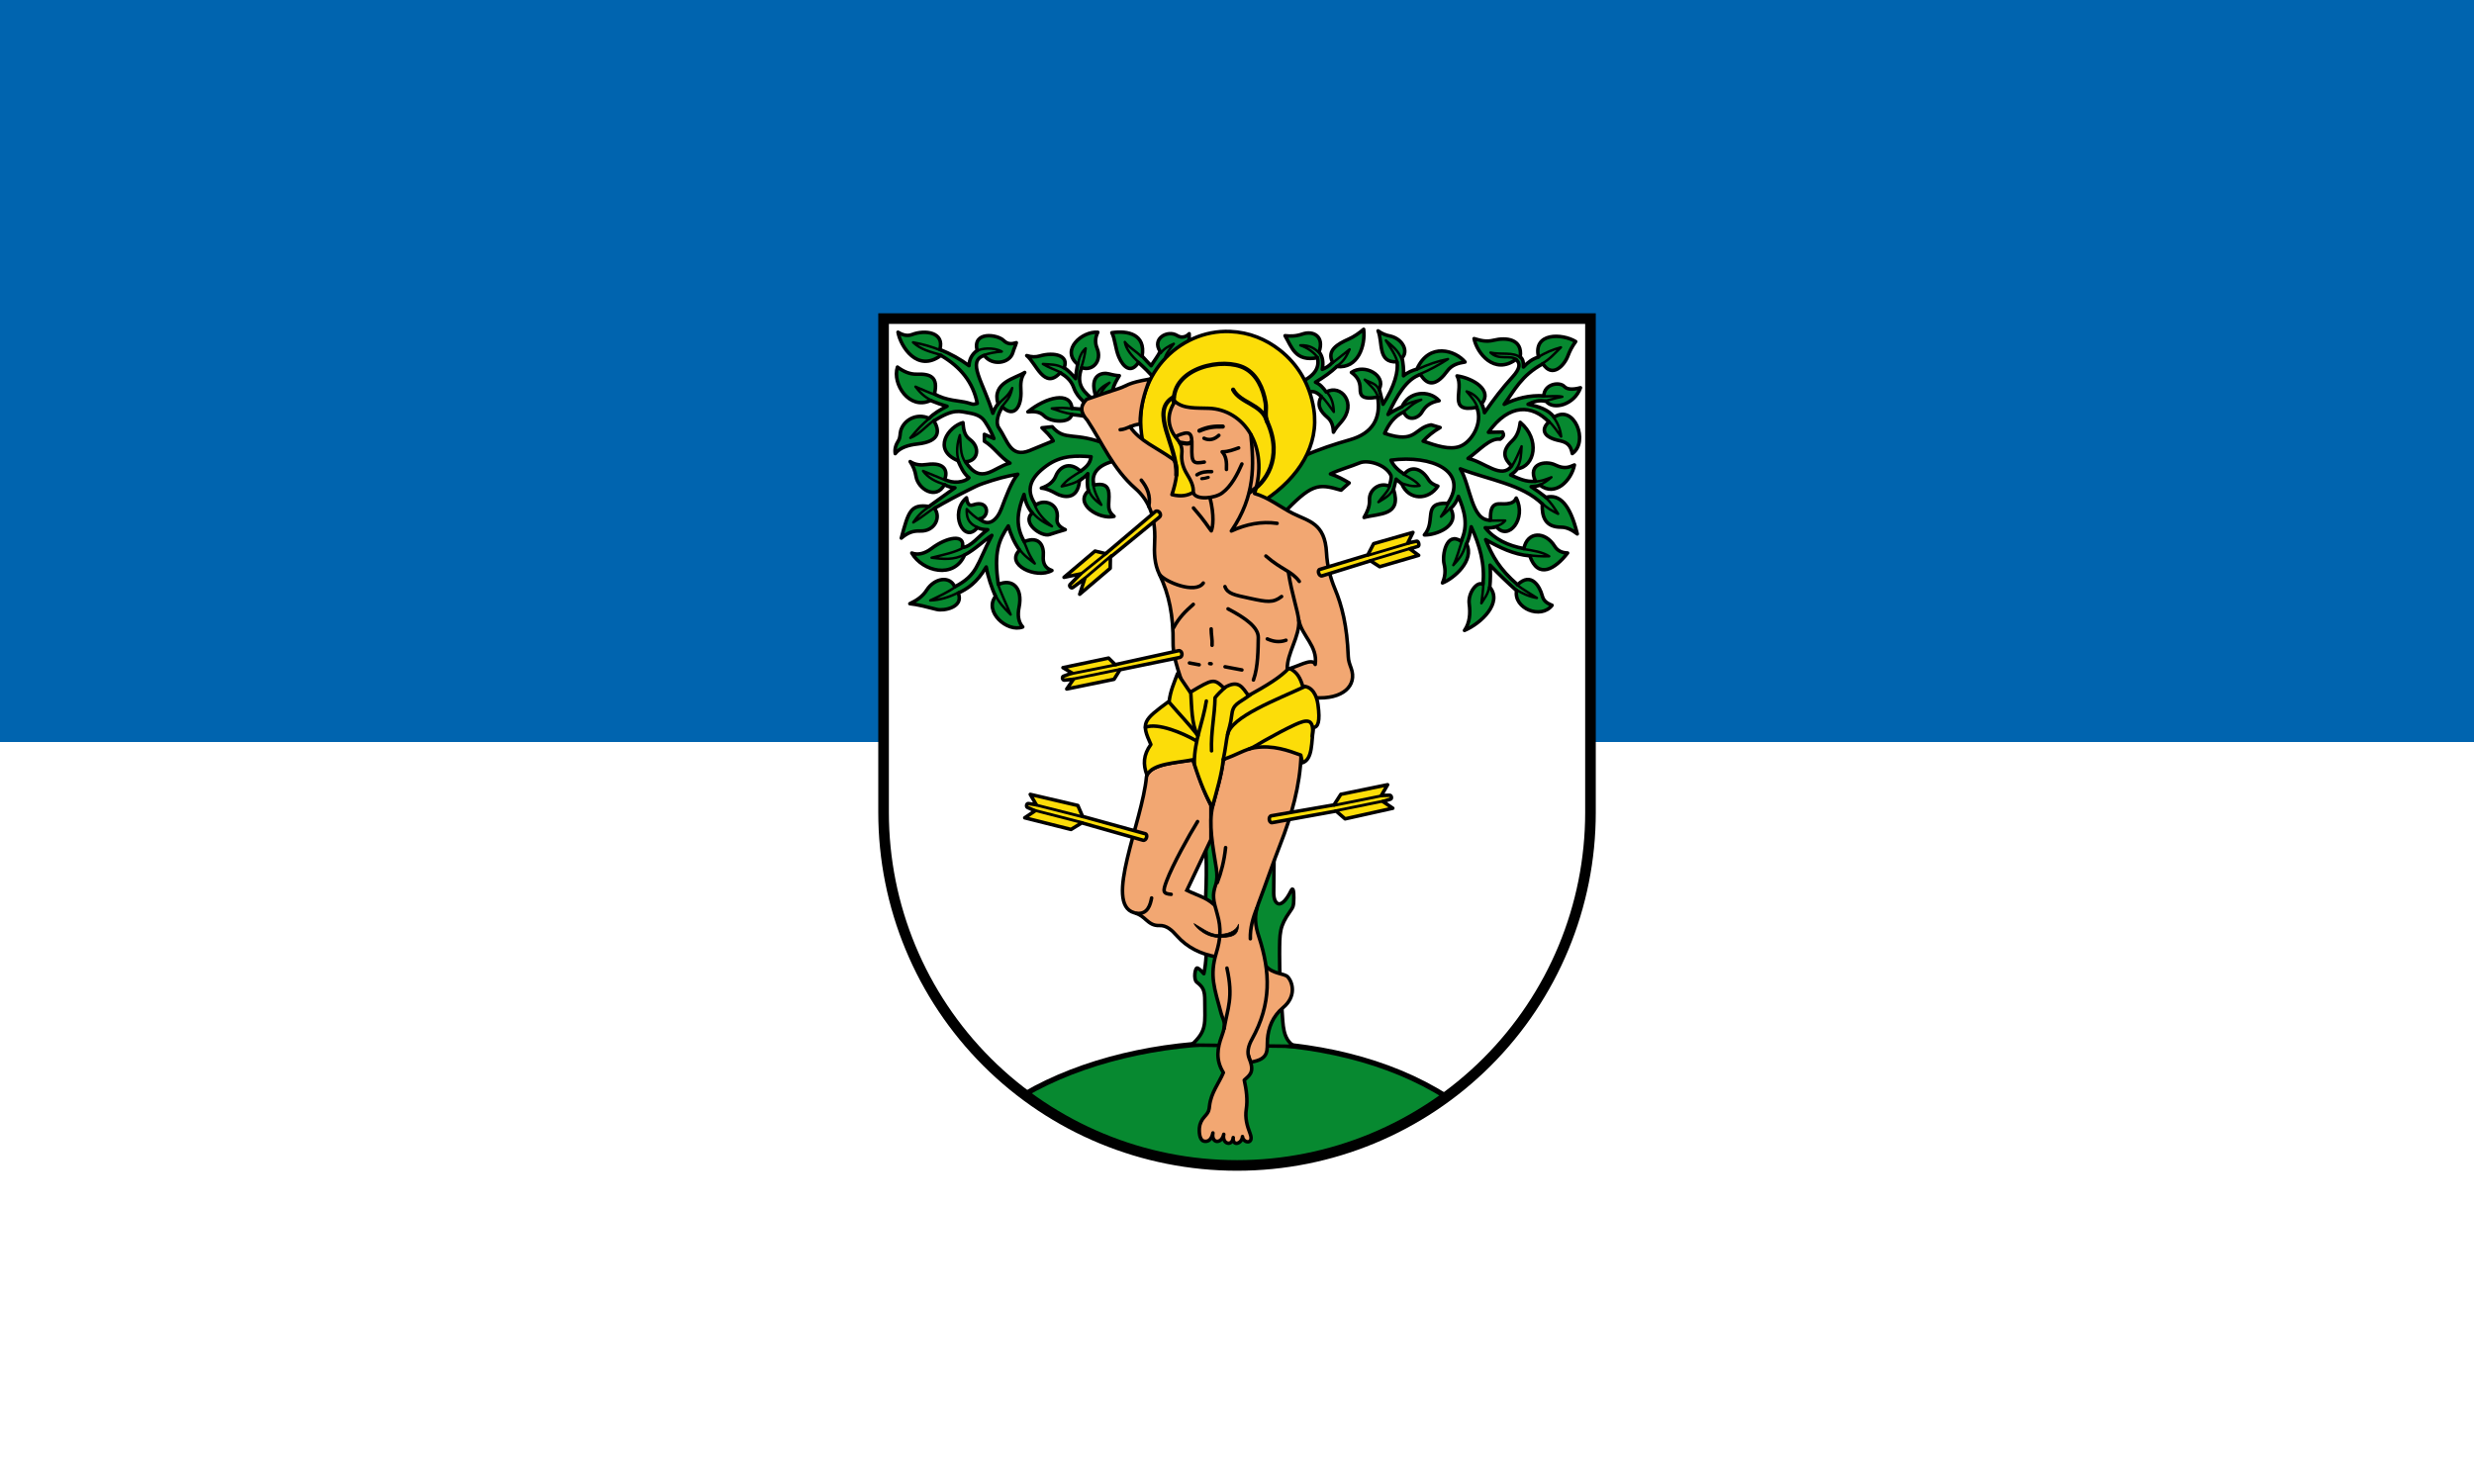 <?xml version="1.0" encoding="UTF-8" standalone="no"?>
<svg
   sodipodi:docname="Flag of Blieskastel.svg"
   inkscape:version="1.1.1 (3bf5ae0d25, 2021-09-20)"
   id="svg8"
   version="1.1"
   viewBox="0 0 132.292 79.375"
   height="300"
   width="500"
   xmlns:inkscape="http://www.inkscape.org/namespaces/inkscape"
   xmlns:sodipodi="http://sodipodi.sourceforge.net/DTD/sodipodi-0.dtd"
   xmlns="http://www.w3.org/2000/svg"
   xmlns:svg="http://www.w3.org/2000/svg"
   xmlns:rdf="http://www.w3.org/1999/02/22-rdf-syntax-ns#"
   xmlns:cc="http://creativecommons.org/ns#"
   xmlns:dc="http://purl.org/dc/elements/1.1/">
  <rect x="0" y="0" width="132.292" height="79.375" fill="#333333" stroke="none"/>
  <defs
     id="defs2" />
  <sodipodi:namedview
     inkscape:window-maximized="1"
     inkscape:window-y="-8"
     inkscape:window-x="1672"
     inkscape:window-height="1017"
     inkscape:window-width="1920"
     units="px"
     showgrid="false"
     inkscape:document-rotation="0"
     inkscape:current-layer="layer1"
     inkscape:document-units="mm"
     inkscape:cy="162.14286"
     inkscape:cx="86.428571"
     inkscape:zoom="0.7"
     inkscape:pageshadow="2"
     inkscape:pageopacity="0.0"
     borderopacity="1.0"
     bordercolor="#666666"
     pagecolor="#ffffff"
     id="base"
     inkscape:pagecheckerboard="0" />
  <g
     id="layer1"
     inkscape:groupmode="layer"
     inkscape:label="Calque 1">
    <g
       id="g4166">
      <g
         id="g210">
        <rect
           style="fill:#0064af;fill-opacity:1;fill-rule:evenodd;stroke-width:0.329"
           id="rect24"
           width="132.292"
           height="39.688"
           x="-2.5431316e-06"
           y="-1.4210855e-14" />
        <rect
           y="39.688"
           x="-2.5431316e-06"
           height="39.688"
           width="132.292"
           id="rect198"
           style="fill:#ffffff;fill-opacity:1;fill-rule:evenodd;stroke-width:0.329" />
      </g>
      <g
         transform="matrix(0.189,0,0,0.189,46.145,11.559)"
         id="g3582">
        <path
           d="m 5.833,29.009 3.175e-4,139.77 c -2.9e-5,26.49 10.536,51.896 29.289,70.628 18.754,18.732 44.189,29.255 70.71,29.255 26.522,3e-5 51.957,-10.523 70.711,-29.255 18.754,-18.732 29.289,-44.137 29.289,-70.628 l 1e-5,-139.77 z"
           fill="#ffffff"
           id="path3312" />
        <g
           stroke="#000000"
           id="g3324">
          <path
             d="m 105.59,233.92 c -21.723,0.035 -43.482,5.084 -59.907,14.645 17.236,12.965 38.327,20.094 60.154,20.094 21.446,3e-5 42.18,-6.882 59.247,-19.419 -16.25,-10.411 -37.851,-15.355 -59.494,-15.32 z"
             fill="#078930"
             stroke-width="1.5"
             id="path3314" />
          <g
             id="g3322">
            <path
               d="m 122.04,234.95 c -3.386,-2.096 -3.15,-6.111 -3.481,-10.192 -0.415,-5.108 -0.71,-10.327 -0.693,-15.8 0.02,-6.245 -0.028,-7.919 2.93,-12.122 0.941,-1.337 1.074,-1.519 1.099,-3.893 0.019,-1.819 -0.19,-3.221 -0.745,-2.089 -2.869,5.851 -4.966,3.978 -4.935,0.631 l 0.157,-16.838 -19.801,-1.799 c 0.727,7.602 0.696,14.308 0.305,22.206 -0.109,6.45 0.959,12.717 -0.428,19.349 -0.824,-0.86 -0.965,-1.123 -1.764,-1.591 -0.722,-0.423 -1.245,3.22 -0.251,3.985 1.817,1.399 2.291,2.32 2.283,5.345 -0.017,6.342 0.722,8.367 -3.8,12.453 z"
               fill="#078930"
               stroke-linejoin="round"
               id="path3316" />
            <path
               d="m 120.18,215.3 c 1.478,1.606 2.432,5.573 -1.31,8.694 -2.963,2.472 -4.199,5.741 -4.423,9.025 -0.197,2.888 0.716,5.596 -4.767,6.412 l -9.615,-29.767 c -4.54,-0.828 -8.29,-2.661 -11.238,-5.973 -1.387,-1.558 -2.904,-3.032 -5.004,-2.926 -1.612,0.081 -2.664,-0.672 -3.657,-1.552 -0.902,-0.798 -1.723,-1.59 -3.453,-2.08 -8.635,-2.447 2.331,-25.639 3.496,-38.459 0.696,-3.598 8.972,-4.154 13.182,-4.772 1.487,4.007 2.6,7.923 5.055,12.898 v 9.638 l -6.804,14.363 c 3.397,1.671 6.223,2.168 8.613,5.021 l 13.739,16.397 c 1.934,2.308 5.239,2.05 6.185,3.079 z"
               fill="#f2a772"
               id="path3318" />
            <path
               d="m 101.94,154.05 7.354,-7.741 14.663,6.134 c -0.283,8.742 -2.716,17.274 -5.962,25.557 -2.153,5.495 -4.008,11.053 -6.11,16.552 -1.339,3.502 -0.877,6.296 0.155,9.45 3.225,9.854 3.58,18.929 -1.982,28.948 -1.033,1.861 -1.503,3.746 -0.741,5.555 1.661,3.946 -0.154,4.743 -1.438,6.009 0.633,2.85 0.973,5.599 0.58,8.18 -0.395,2.594 0.206,4.681 1.088,6.999 1.18,3.099 -1.977,2.736 -2.172,0.796 -0.076,1.929 -2.842,2.989 -2.62,0.284 -0.295,2.657 -3.261,1.801 -2.676,-0.923 -0.582,2.782 -3.591,2.682 -3.066,-0.387 -0.456,2.278 -1.671,2.527 -2.555,2.328 -0.877,-0.198 -1.428,-1.546 -1.274,-3.751 0.079,-1.125 0.611,-2.276 1.458,-3.185 1.302,-1.399 1.276,-1.961 1.403,-3.058 0.437,-3.781 2.646,-6.324 3.922,-9.402 -2.252,-3.609 -1.693,-6.993 -0.443,-10.356 1.452,-3.905 0.387,-4.262 -0.2,-6.451 -1.91,-7.124 -3.293,-10.62 -1.346,-17.095 1.142,-3.798 1.467,-6.793 0.274,-10.927 -1.147,-3.975 -1.458,-5.341 -0.476,-8.271 0.473,-1.412 0.47,-3.003 0.181,-4.824 -0.961,-6.057 -2.222,-12.462 -1.026,-17.406 1.043,-4.309 2.458,-8.525 3.009,-13.014 z"
               fill="#f2a772"
               stroke-linejoin="round"
               id="path3320" />
          </g>
        </g>
        <g
           fill="#078930"
           stroke="#000000"
           stroke-linejoin="round"
           id="g3332">
          <path
             d="m 118.43,84.644 -6.849,-4.018 12.955,-12.654 c 4.509,-2.009 8.954,-3.45 13.256,-4.675 6.35,-1.807 8.818,-5.997 7.83,-12.067 -4.575,0.829 -4.947,-0.613 -4.937,-2.262 0.016,-2.5 -1.134,-3.725 -2.486,-4.731 3.785,-2.615 9.856,0.943 7.882,4.683 l 1.062,4.327 c 3.264,-4.989 4.441,-9.549 3.927,-12.019 -5.57,0.362 -3.903,-5.536 -5.333,-8.755 0.998,0.767 2.209,1.249 3.585,1.513 3.56,0.908 4.982,4.376 3.208,6.119 0.273,1.466 0.506,3.126 0.401,5.096 1.189,-1.027 2.488,-1.502 3.801,-1.909 3.461,-7.701 10.892,-5.288 13.616,-1.999 -1.961,0.297 -3.769,0.82 -5.046,2.564 -2.552,3.488 -5.221,4.883 -7.534,0.971 -3.941,1.159 -6.766,6.072 -9.223,11.31 1.208,-0.885 2.745,-1.584 3.975,-2.216 1.872,-4.273 7.595,-4.886 10.491,-1.681 -2.257,0.385 -3.768,1.343 -4.84,3.198 -1.132,1.957 -4.092,2.713 -5.152,0.002 -2.777,1.198 -4.278,3.475 -5.43,6.048 9.068,3.087 8.309,-1.608 13.172,-2.407 l 2.538,0.756 c -2.031,1.171 -3.662,2.553 -4.812,3.849 3.761,1.301 7.454,2.558 10.388,1.494 3.255,-1.18 6.63,-6.533 4.781,-11.059 -8.551,1.69 -3.428,-4.994 -5.573,-8.899 4.51,0.652 10.163,4.076 6.982,7.843 0.322,0.797 0.638,1.602 0.785,2.573 2.488,-3.605 5.077,-7.026 7.916,-10.105 2.223,-2.412 2.29,-3.964 0.952,-4.953 -6.057,4.443 -10.992,-1.772 -11.821,-5.905 1.682,0.474 3.322,1.011 5.526,0.464 3.543,-0.88 8.243,-0.412 7.537,4.705 0.825,0.64 0.959,1.695 0.9,2.866 1.264,-1.345 2.66,-2.358 4.279,-2.814 -1.621,-6.965 6.631,-6.737 10.507,-4.395 -1.071,1.466 -1.704,2.75 -2.193,4.057 -0.995,2.657 -4.411,6.448 -7.072,2.232 -6.118,3.306 -8.016,7.501 -10.962,11.475 3.48,-1.747 7.199,-2.619 11.213,-2.406 0.144,-3.433 4.473,-4.051 5.79,-2.64 0.838,0.899 2.452,0.925 4.578,0.359 -1.715,4.811 -7.671,6.425 -9.677,3.869 -2.05,-0.508 -3.632,0.073 -5.155,0.794 2.914,0.637 5.697,1.444 7.383,3.661 5.652,-3.792 9.919,6.938 5.134,10.302 -0.375,-1.764 -0.921,-3.106 -3.523,-3.633 -5.34,-1.081 -5.046,-3.615 -3.087,-5.316 -4.695,-4.835 -11.185,-5.392 -17.119,2.929 1.331,-0.021 2.662,-0.042 3.993,-0.064 0.357,0.608 0.528,1.237 -0.696,2.021 -2.88,-0.434 -6.022,3.311 -9.062,5.437 4.7,1.022 9.511,6.03 12.318,2.117 -2.086,-2.006 -2.981,-4.129 0.172,-7.088 1.564,-1.468 2.018,-3.349 2.279,-5.238 5.742,4.836 4.09,12.546 -0.83,13.134 -0.407,0.698 -1.138,1.233 -1.895,1.756 2.222,0.977 4.341,2.081 7.036,1.769 -2.336,-5.003 2.856,-5.934 5.568,-4.614 2.67,1.3 3.976,0.628 5.449,0.014 -0.851,4.342 -5.397,9.102 -9.728,5.72 -0.613,0.256 -1.556,0.347 -2.518,0.428 1.401,0.936 2.802,1.907 4.203,3.02 3.796,-1.032 6.837,1.942 8.852,10.349 -1.386,-1.034 -2.821,-1.901 -4.559,-1.903 -4.475,-0.003 -5.486,-2.849 -5.356,-6.594 -5.637,-5.534 -14.993,-6.758 -23.173,-9.921 2.916,4.846 3.15,14.854 8.548,14.512 -0.283,-5.84 2.466,-4.36 4.538,-4.621 1.095,-0.138 2.155,-0.299 2.728,-1.624 3.031,5.821 -2.255,12.269 -5.58,8.13 -0.898,0.28 -2.046,0.377 -3.189,0.278 2.583,3.27 6.58,5.107 10.939,5.891 0.992,-4.944 6.026,-4.941 8.68,-0.705 0.895,1.428 2.16,1.898 3.686,1.954 -3.459,4.486 -8.371,7.572 -10.696,0.814 -4.648,-0.411 -8.516,-2.358 -12.486,-4.601 1.867,4.694 3.941,8.384 9.034,12.773 3.871,-3.787 6.299,0.568 6.95,3.037 0.369,1.4 1.066,2.077 2.806,2.778 -3.146,4.102 -10.947,0.873 -10.048,-4.153 -2.498,-2.221 -4.996,-4.631 -7.494,-7.208 0.133,2.021 0.143,4.038 -0.079,6.236 3.631,4.311 -2.275,10.146 -7.157,12.238 1.498,-2.132 1.695,-4.823 1.338,-7.515 -0.405,-3.053 2.217,-6.581 3.869,-5.5 0.627,-5.745 -0.914,-11.108 -3.302,-16.321 -0.283,1.606 -0.525,3.213 -1.325,4.819 2.358,4.708 -3.597,9.814 -6.808,11.076 0.744,-1.717 0.932,-3.431 0.461,-5.357 -0.615,-2.515 0.638,-9.305 4.797,-6.448 2.167,-4.559 0.942,-8.656 -0.759,-12.689 -0.477,1.392 -1.188,2.549 -2.2,3.407 2.844,5.195 -4.478,7.616 -7.426,7.497 3.484,-3.925 -0.805,-9.362 6.62,-8.918 6.026,-9.117 -4.448,-13.772 -16.072,-12.237 0.683,1.611 2.07,2.871 3.758,3.98 1.739,-2.361 4.742,-1.925 6.821,1.479 0.591,0.968 1.546,1.515 2.697,1.895 -2.668,4.043 -8.2,4.064 -10.174,-0.555 -0.537,-0.621 -1.081,-0.843 -1.636,-1.427 l -0.734,2.895 c 2.384,7.554 -4.026,6.754 -8.337,7.948 0.916,-1.583 1.631,-3.188 1.536,-4.949 -0.16,-2.943 2.884,-5.102 5.576,-3.905 0.354,-1.053 0.678,-2.26 0.492,-3.059 -1.555,-3.21 -6.668,-4.434 -8.818,-3.543 -2.752,1.141 -5.601,1.859 -8.301,3.14 1.992,0.66 3.582,1.51 5.306,2.554 l -2.29,2.042 c -6.722,-1.979 -8.364,-1.807 -16.85,7.08 z"
             stroke-linecap="round"
             id="path3326" />
          <path
             d="m 123.86,46.985 c 4.202,-1.912 5.325,-4.281 4.725,-6.904 -6.325,1.193 -7.243,-3.021 -9.166,-6.231 1.515,0.168 3.048,0.169 4.939,-0.476 3.046,-1.039 6.204,0.634 4.691,5.054 1.065,1.362 1.256,3.053 0.897,4.949 0.974,-0.396 1.948,-0.921 2.922,-2.023 -1.699,-3.343 1.345,-5.129 4.598,-6.566 1.489,-0.658 3.001,-1.734 4.199,-2.754 0.538,4.643 -1.6,11.208 -7.587,10.534 -1.648,1.572 -3.683,3.048 -6.043,4.442 1.217,0.515 2.172,1.554 3.034,2.778 4.119,-2.377 8.919,3.21 4.205,8.515 -0.827,0.93 -1.612,1.817 -2.152,2.858 -0.09,-1.531 -0.387,-3.065 -1.639,-4.137 -2.144,-1.835 -3.139,-3.535 -1.813,-5.971 -1.001,-0.968 -2.573,-2.218 -4.107,-0.664 z"
             id="path3328" />
          <path
             d="m 82.665,46.324 c -1.491,-1.972 -3.111,-3.431 -4.725,-4.914 -2.088,3.277 -4.303,1.349 -5.536,-1.522 -0.987,-2.298 -1.073,-5.132 -1.976,-6.888 4.501,-0.678 9.612,0.438 8.552,6.615 1.039,1.087 1.606,1.795 2.551,2.74 0.742,-1.234 2.095,-2.978 2.545,-4.068 -2.437,-3.626 2.165,-6.136 4.76,-4.514 2.013,1.258 3.467,-0.489 3.467,-0.489 0.08,1.543 -0.113,2.709 -0.661,3.827 z"
             id="path3330" />
        </g>
        <g
           stroke="#000000"
           id="g3352">
          <path
             d="m 113.84,80.31 -27.947,0.61 -6.842,-17.656 c -3.207,-17.918 10.337,-31.21 24.812,-30.611 5.504,0.228 10.169,2.225 14.051,5.255 4.958,3.87 8.517,9.543 9.625,16.651 1.618,10.38 -4.276,19.407 -13.699,25.752 z"
             fill="#fcdd09"
             stroke-linecap="round"
             id="path3334" />
          <g
             stroke-linejoin="round"
             id="g3350">
            <path
               d="m 67.651,57.352 c -2.852,-0.212 -5.307,-0.952 -8.608,-1.176 -0.362,2.521 -5.996,2.221 -7.851,0.314 -1.139,-1.171 -2.808,-1.267 -4.535,-1.093 5.14,-4.176 12.107,-5.929 12.471,-0.996 l 2.747,0.248 3.57,0.532 c -2.045,-2.061 -4.696,-3.479 -5.785,-6.578 -0.776,-2.21 -2.267,-3.289 -3.858,-4.279 -4.525,5.001 -6.797,-2.725 -9.467,-4.844 1.415,0.406 2.443,0.463 3.727,0.092 3.984,-1.151 8.299,-0.18 6.853,3.351 1.228,0.709 2.41,2.11 3.26,3.071 0.077,-1.483 0.332,-2.806 0.553,-4.075 -4.86,-4.048 1.267,-9.393 5.716,-9.046 -0.682,1.395 -0.886,2.864 -0.209,4.52 1.5,3.674 -1.335,6.58 -4.342,5.489 -1.865,5.09 0.845,7.066 3.75,9.44 l 0.218,-1.348 c -1.995,-6.188 1.947,-6.807 3.721,-6.326 1.23,0.334 2.385,0.527 2.947,0.511 -0.75,1.241 -1.507,2.474 -1.889,4.083 z"
               fill="#078930"
               id="path3336" />
            <path
               d="M 69.408,64.747 C 59.609,60.752 57.259,63.908 53.557,59.614 l -2.917,0.296 c 1.138,1.159 2.383,2.212 3.187,3.705 -1.637,0.616 -4.136,1.75 -6.742,2.766 -5.382,2.097 -6.116,-2.792 -8.671,-6.503 -0.974,-1.414 -0.107,-4.189 1.038,-5.841 3.385,3.244 5.505,-0.218 5.233,-4.711 -0.113,-1.868 -0.054,-3.58 1.076,-5.078 -2.623,1.675 -9.387,2.821 -7.55,8.863 -0.657,0.819 -1.19,1.923 -1.464,2.681 -2.735,-8.839 -7.499,-14.785 -2.404,-16.362 2.084,2.99 7.158,2.357 8.076,-0.852 0.335,-1.172 0.72,-1.819 0.97,-2.75 -1.203,0.351 -2.389,0.559 -3.61,-0.649 -1.709,-1.691 -8.853,-2.716 -7.475,2.846 -1.481,1.075 -2.239,2.513 -2.295,4.301 -2.411,-1.786 -5.135,-3.337 -8.258,-4.589 1.39,-4.908 -4.199,-5.618 -7.819,-4.234 -1.365,0.522 -2.676,0.183 -4.015,-0.651 0.718,4.036 5.473,11.557 12.136,6.569 5.559,3.235 9.133,7.652 10.288,13.581 -1.286,0.4 -1.262,0.238 -2.804,-0.198 -2.03,-0.574 -6.07,-0.522 -9.311,-2.506 1.138,-4.762 -1.154,-5.699 -4.925,-5.562 -2.105,0.076 -3.95,-0.837 -5.545,-2.014 -1.538,4.771 3.359,12.266 9.349,9.454 1.617,0.653 3.191,1.22 4.682,1.622 -1.932,0.973 -3.703,2.067 -5.132,3.417 -3.314,-1.519 -6.969,0.319 -7.947,3.42 -0.299,0.947 -0.056,1.95 -0.713,2.977 -0.713,1.116 -1.081,2.33 -0.863,3.604 1.301,-1.713 3.75,-2.45 6.295,-2.728 6.71,-0.732 6.168,-4.008 4.644,-6.543 5.659,-3.543 7.175,-2.713 10.002,-2.224 1.92,0.332 3.486,0.939 4.453,2.457 0.93,1.458 1.762,2.793 2.527,4.76 l -2.706,-1.179 7.94e-4,1.943 c 2.654,1.537 4.492,4.593 7.247,6.198 -4.629,1.115 -8.168,6.479 -12.583,-0.405 3.361,-0.004 4.436,-3.98 1.127,-6.38 -1.555,-1.128 -1.694,-3.006 -1.846,-4.673 -4.008,1.056 -8.876,7.612 -1.41,10.774 0.775,1.722 1.475,3.476 3.103,4.832 -1.236,1.294 -4.63,1.78 -6.86,0.412 0.798,-1.881 0.491,-4.969 -5.13,-4.16 -1.589,0.229 -3.179,0.139 -4.653,-0.832 0.852,1.249 1.41,2.568 1.659,4.171 0.561,3.613 5.712,6.816 8.038,2.354 1.183,0.619 1.987,0.834 2.981,0.888 -2.514,1.778 -4.838,3.509 -7.351,5.287 -5.154,-0.713 -5.783,1.321 -7.82,8.947 1.848,-1.537 3.245,-2.08 5.396,-2.005 3.942,0.138 5.985,-3.799 3.973,-6.414 2.826,-1.656 6.788,-3.777 9.758,-5.253 1.698,-0.844 2.531,-1.288 4.008,-1.796 3.762,-1.294 6.4,-2.007 9.81,-2.601 -1.786,2.081 -3.358,6.382 -4.604,9.68 -1.298,3.437 -3.711,5.312 -6.236,2.93 2.894,-0.263 2.902,-5.594 -1.823,-3.922 -1.38,0.488 -1.709,-0.988 -1.836,-2.028 -5.019,4.211 -0.717,13.245 3.05,8.465 0.852,0.384 1.839,0.564 2.943,0.57 -2.452,1.637 -4.745,4.992 -7.166,5 0.882,-3.913 -4.44,-2.925 -8.718,0.318 -1.869,1.417 -3.795,1.956 -5.589,1.289 3.052,5.252 11.95,7.461 14.94,0.544 2.884,-1.484 5.581,-4.215 7.712,-5.545 -4.431,8.555 -4.02,11.151 -10.51,14.567 -1.361,-3.19 -5.696,-2.555 -7.92,0.921 -1.144,1.788 -2.849,2.954 -4.779,3.842 2.097,0.201 4.952,0.939 7.627,1.628 1.901,0.489 7.77,-0.558 6.062,-4.626 2.596,-1.219 5.206,-2.819 7.926,-7.391 0.519,2.923 1.48,5.668 2.626,8.34 -3.351,4.212 3.247,10.311 7.702,8.636 -1.245,-1.359 -1.491,-3.335 -1.046,-5.543 1.152,-5.726 -2.073,-8.225 -5.853,-6.472 -1.355,-9.343 0.178,-12.591 2.811,-16.574 0.662,2.348 1.652,4.65 3.195,6.873 -4.175,3.998 4.681,8.294 9.155,5.734 -2.108,-0.692 -2.603,-2.321 -2.448,-4.129 0.227,-2.637 -0.936,-5.821 -5.371,-4.041 -2.805,-4.759 -1.746,-9.089 -0.073,-13.351 0.299,1.877 1.012,3.65 2.319,5.275 -3.124,2.725 2.63,6.869 4.915,6.066 1.405,-0.493 3.131,-0.972 4.433,-1.37 -1.645,-0.749 -2.512,-1.814 -2.318,-3.051 0.688,-4.399 -3.741,-5.717 -6.026,-3.922 -3.118,-4.359 -1.41,-7.841 2.992,-11.064 4.319,-3.162 8.807,-2.892 12.66,-2.598 -0.324,2.206 -1.693,3.105 -2.993,4.09 -3.317,-3.065 -6.072,-0.972 -6.983,1.323 -0.629,1.585 -1.974,2.75 -4.106,3.456 1.623,0.176 2.822,0.783 4.276,1.581 1.762,0.967 6.061,2.046 6.509,-3.651 0.958,-0.675 1.795,-1.351 2.376,-2.026 -0.155,1.668 -0.295,3.333 0.166,4.878 -4.133,3.655 3.088,8.263 7.245,7.211 -1.387,-1.122 -1.55,-2.243 -1.517,-3.365 0.083,-2.82 0.893,-6.566 -4.17,-5.477 -0.985,-3.522 1.626,-6.216 7.112,-7.07 z"
               fill="#078930"
               id="path3338" />
            <path
               d="m 65.844,51.002 c 0.81,-2.163 2.31,-2.976 3.909,-3.864 -1.529,1.446 -2.707,2.743 -3.237,5.147"
               fill="none"
               stroke-linecap="round"
               stroke-width="0.7"
               id="path3340" />
            <g
               id="g3348">
              <path
                 d="m 91.566,136.28 36.15,0.008 c 8.074,0.603 12.191,-3.427 10.401,-8.359 -0.419,-1.153 -0.772,-2.083 -0.816,-3.288 -0.318,-8.729 -1.819,-14.485 -3.751,-19.11 -1.332,-3.188 -2.209,-6.555 -2.397,-10.251 -0.426,-8.419 -5.061,-8.9 -9.513,-11.133 -3.437,-1.724 -6.96,-4.562 -10.842,-5.641 4.187,-13.268 -2.973,-23.729 -12.915,-24.116 -3.593,-0.14 -7.209,0.221 -9.604,-1.939 -2.837,4.282 -1.711,7.884 0.654,10.72 0.86,1.032 1.464,2.209 1.279,4.037 -0.197,1.951 0.29,3.899 1.484,5.839 1.054,1.712 1.912,3.412 1.741,5.117 -1.555,0.927 -3.404,1.314 -6.02,0.65 1.097,-3.322 2.348,-8.526 0.162,-10.099 -4.408,-3.172 -9.28,-5.046 -11.993,-9.085 0.878,-0.375 1.772,-0.719 2.826,-0.743 -0.021,-4.564 1.167,-8.725 2.74,-12.757 -6.311,1.042 -6.556,1.962 -8.632,2.622 -3.129,0.995 -6.142,2.026 -9.243,3.098 -1.978,1.997 -1.714,3.775 0.222,5.95 4.294,6.483 7.151,13.638 13.559,19.264 3.327,2.921 5.862,7.416 5.47,15.088 -0.158,3.09 -0.105,6.248 1.334,9.182 2.798,5.706 3.975,11.942 3.88,19.446 -0.06,4.677 2.309,9.781 3.824,15.499 z"
                 fill="#f2a772"
                 stroke-linecap="round"
                 id="path3342" />
              <path
                 d="m 80.35,158.2 c -1.144,-3.06 -1.033,-5.717 1.103,-8.668 -2.813,-6.208 -2.258,-6.794 5.181,-12.253 0.364,-2.954 1.406,-5.208 2.363,-7.806 l 3.591,5.292 c 6.577,-3.908 6.661,-3.898 9.544,-1.228 4.225,-2.591 5.232,-0.064 6.945,2.173 5.091,-2.828 9.113,-5.22 11.434,-7.796 2.425,1.076 3.241,2.953 3.921,5.15 2.641,-0.023 3.937,2.497 4.304,5.165 0.671,4.883 -0.01,6.371 -1.28,6.505 -0.636,4.049 -0.133,8.975 -3.118,9.969 l -0.472,-2.173 c -3.476,-1.267 -7.878,-2.909 -13.104,-2.087 -2.701,0.425 -4.917,2.019 -8.819,3.315 -0.412,4.23 -1.871,9.044 -3.118,13.513 -2.549,-4.422 -4.089,-9.049 -5.481,-13.418 -5.017,0.991 -11.298,1.013 -12.993,4.347 z"
                 fill="#fcdd09"
                 id="path3344" />
              <path
                 d="m 123.32,114.36 c 0.856,4.494 5.41,7.301 4.63,12.52 -0.797,-2.11 -5.277,0.882 -7.916,1.323 -0.064,-4.614 3.551,-9.129 3.285,-13.843 z"
                 fill="#ffffff"
                 stroke-linecap="round"
                 id="path3346" />
            </g>
          </g>
        </g>
        <g
           fill="none"
           stroke="#000000"
           stroke-linecap="round"
           id="g3360">
          <path
             d="m 94.666,171.34 c -2.428,3.953 -7.024,12.168 -8.785,16.883 -1.088,2.913 -1.023,3.529 1.32,3.716"
             id="path3354" />
          <path
             d="m 102.6,178.71 c -0.385,3.71 -1.222,6.967 -2.362,9.922"
             id="path3356" />
          <path
             d="m 111.44,195.88 c -1.099,2.628 -1.934,5.702 -1.84,8.631"
             id="path3358" />
        </g>
        <path
           d="m 106.24,200.41 c 0.129,3.208 -1.887,3.538 -4.271,3.735 -2.015,0.167 -4.16,-0.268 -6.042,-1.629 -0.869,-0.628 -1.729,-1.337 -2.273,-2.29 2.022,1.13 4.444,3.106 6.768,3.076 2.808,-0.036 5.164,-0.893 5.818,-2.893 z"
           stroke="#000000"
           stroke-linecap="round"
           stroke-linejoin="round"
           stroke-miterlimit="12"
           stroke-width="0.2"
           id="path3362" />
        <g
           fill="none"
           stroke="#000000"
           stroke-linecap="round"
           id="g3446">
          <g
             id="g3374">
            <path
               d="m 102.98,212.82 c 1.877,8.464 0.175,11.248 -0.796,17.106"
               id="path3364" />
            <path
               d="m 77.452,197.31 c 3.127,0.359 3.857,-2.453 4.215,-4.343"
               id="path3366" />
            <path
               d="m 101.94,153.76 c 0.659,-3.1 0.81,-5.118 1.186,-6.909 0.36,-1.717 0.954,-3.222 1.181,-5.446 0.358,-3.512 1.827,-3.344 5.24,-5.93"
               id="path3368" />
            <path
               d="m 109.17,150.84 c 1.145,-0.369 2.62,-1.378 4.356,-2.356 2.776,-1.564 6.072,-3.344 8.651,-4.53 3.371,-1.55 5.609,-1.978 4.947,3.239"
               id="path3370" />
            <path
               d="m 124.92,133.19 c -7.631,3.545 -20.91,8.56 -21.743,13.564"
               id="path3372" />
          </g>
          <path
             d="m 98.624,151.33 c -0.217,-5.383 0.909,-9.931 0.99,-15.046 0.744,-0.938 1.851,-2.042 2.857,-2.894"
             stroke-linejoin="round"
             id="path3376" />
          <g
             id="g3408">
            <path
               d="m 97.154,137.23 c -0.967,6.08 -3.409,11.175 -3.402,17.54"
               id="path3378" />
            <path
               d="m 94.348,148.52 c -3.761,-2.206 -11.019,-5.249 -14.427,-3.841"
               id="path3380" />
            <path
               d="m 94.782,147.02 c -2.448,-3.174 -5.347,-6.152 -8.079,-9.354"
               id="path3382" />
            <path
               d="m 92.744,134.62 c 0.27,4.157 0.205,9.094 1.91,12.295"
               id="path3384" />
            <path
               d="m 107.21,128.44 -4.77,-0.9"
               id="path3386" />
            <path
               d="m 98.517,116.82 c -0.009,1.667 0.37,3.027 0.249,4.642"
               id="path3388" />
            <path
               d="m 92.375,126.46 2.742,0.518"
               id="path3390" />
            <path
               d="m 98.517,126.69 -0.424,-0.049"
               id="path3392" />
            <path
               d="m 103.29,111.15 c 5.077,2.672 8.615,5.279 8.556,8.136 -0.063,3.032 -0.008,8.316 -1.372,11.99"
               id="path3394" />
            <path
               d="m 119.68,120.03 c -1.967,0.7 -3.67,0.343 -5.283,-0.374"
               id="path3396" />
            <path
               d="m 118.44,107.66 c -2.402,1.869 -4.163,1.547 -8.972,0.505 -4.333,-0.938 -6.297,-1.261 -7.052,-3.315"
               id="path3398" />
            <path
               d="m 87.886,116.49 c 1.578,-2.955 3.365,-4.643 5.577,-6.616"
               id="path3400" />
            <path
               d="m 120.39,100.9 c 1.014,6.416 2.583,10.427 2.942,13.736"
               id="path3402" />
            <path
               d="m 123.45,103.38 c -2.21,-2.992 -4.926,-3.221 -9.448,-7.183"
               id="path3404" />
            <path
               d="m 83.901,101.38 c 1.462,2.089 10.141,5.688 12.385,2.466"
               id="path3406" />
          </g>
          <g
             id="g3422">
            <path
               d="m 117.17,86.948 c -4.415,-0.615 -8.699,0.213 -12.937,2.168 6.84,-10.036 6.364,-18.633 5.513,-27.271"
               stroke-linejoin="round"
               id="path3410" />
            <path
               d="m 78.746,74.72 c 1.69,2.105 2.728,4.461 2.112,7.453"
               id="path3412" />
            <path
               d="m 75.539,59.619 c -0.883,0.371 -1.754,0.768 -2.766,0.838"
               id="path3414" />
            <path
               d="m 93.513,82.605 c 3.364,3.878 3.946,5.1 5.037,6.471 0.463,-1.064 0.905,-4.279 -0.386,-9.442"
               stroke-linejoin="round"
               id="path3416" />
            <path
               d="m 107.21,70.143 c -1.187,2.739 -2.922,6.259 -5.59,8.218 -2.077,1.525 -7.323,2.088 -8.134,-0.031"
               id="path3418" />
            <path
               d="m 102.84,71.699 c 0.089,-2.068 -0.045,-3.752 -1.222,-4.99 1.763,0.004 3.276,-0.631 4.673,-1.107"
               stroke-linejoin="round"
               id="path3420" />
          </g>
          <g
             id="g3444">
            <path
               d="m 98.658,72.315 c -1.488,-0.044 -2.93,0.075 -4.169,0.905"
               id="path3424" />
            <path
               d="m 95.847,74.307 c 0.558,-0.036 1.209,-0.165 1.845,-0.373"
               stroke-width="0.9"
               id="path3426" />
            <path
               d="m 95.2,60.739 c 2.477,-1.119 4.359,-1.238 6.6,-1.181"
               stroke-width="1.2"
               id="path3428" />
            <path
               d="m 96.489,62.873 c 1.477,0.73 2.971,0.331 4.196,-0.828"
               id="path3430" />
            <path
               d="m 88.435,62.354 c 4.046,-1.76 4.735,-1.303 4.622,2.814 -0.131,4.752 0.35,4.954 3.518,4.437"
               id="path3432" />
            <g
               stroke-width="1.2"
               id="g3442">
              <path
                 d="m 89.7,64.092 c 1.073,0.108 2.305,0.617 3.144,-0.096"
                 id="path3434" />
              <path
                 d="m 109.45,78.124 c 4.271,-2.397 9.588,-9.558 4.952,-19.854 -0.833,-1.849 -0.156,-3.393 -0.483,-5.416 -0.679,-4.2 -2.533,-8.017 -5.833,-9.791 -6.058,-3.257 -20.566,-0.266 -20.131,9.498"
                 id="path3436" />
              <path
                 d="m 104.73,49.115 c 2.029,3.875 8.318,4.115 9.593,9.022"
                 id="path3438" />
              <path
                 d="m 87.9,51.2 c -7.107,4.002 1.209,13.772 0.749,22.078"
                 id="path3440" />
            </g>
          </g>
        </g>
        <g
           fill="#fcdd09"
           stroke="#000000"
           id="g3466">
          <g
             transform="translate(0.833,7.009)"
             id="g3454">
            <path
               d="m 114.73,162.7 17.707,-3.074 1.938,-3.007 13.23,-2.706 -1.771,3.04 2.339,-0.067 c 0.514,-0.015 0.734,0.959 0.267,1.103 l -2.172,0.668 2.806,1.904 -13.497,3.007 -2.539,-2.205 -18.108,3.274 c -0.872,0.158 -1.191,-1.766 -0.2,-1.938 z"
               stroke-linejoin="round"
               id="path3448" />
            <path
               d="m 145.97,157.03 -13.487,2.715"
               stroke-linecap="round"
               stroke-width="0.8"
               id="path3450" />
            <path
               d="m 146.25,158.57 -13.393,2.715"
               stroke-linecap="round"
               stroke-width="0.8"
               id="path3452" />
          </g>
          <g
             transform="rotate(-154.3,98.556,173.71)"
             id="g3462">
            <path
               d="m 114.73,162.7 17.707,-3.074 1.938,-3.007 13.23,-2.706 -1.771,3.04 2.339,-0.067 c 0.514,-0.015 0.734,0.959 0.267,1.103 l -2.172,0.668 2.806,1.904 -13.497,3.007 -2.539,-2.205 -18.108,3.274 c -0.872,0.158 -1.191,-1.766 -0.2,-1.938 z"
               stroke-linejoin="round"
               id="path3456" />
            <path
               d="m 145.97,157.03 -13.652,2.72"
               stroke-linecap="round"
               stroke-width="0.8"
               id="path3458" />
            <path
               d="m 146.25,158.57 -13.399,2.712"
               stroke-linecap="round"
               stroke-width="0.8"
               id="path3460" />
          </g>
          <path
             d="m 72.724,128.37 -1.688,2.716 -13.383,2.742 1.888,-2.749 -2.572,0.246 c -0.512,0.049 -0.717,-0.898 -0.273,-1.101 l 2.469,-0.913 -2.582,-1.522 12.913,-2.71 1.882,1.858 17.89,-3.937 c 1.012,-0.223 1.492,1.694 0.211,1.937 z"
             stroke-linejoin="round"
             id="path3464" />
        </g>
        <g
           stroke="#000000"
           id="g3480">
          <path
             d="m 59.409,131.01 13.559,-2.787"
             fill="none"
             stroke-linecap="round"
             stroke-width="0.8"
             id="path3468" />
          <path
             d="m 59.047,129.49 13.025,-2.609"
             fill="none"
             stroke-linecap="round"
             stroke-width="0.8"
             id="path3470" />
          <path
             d="m 142.84,95.879 1.646,-3.176 11.121,-3.183 -1.477,3.004 2.558,-0.523 c 0.504,-0.103 0.836,1.305 0.37,1.45 l -2.335,0.728 2.501,1.821 -11.028,3.224 -2.594,-1.673 -13.703,4.255 c -0.846,0.263 -1.493,-1.599 -0.631,-1.825 z"
             fill="#fcdd09"
             stroke-linejoin="round"
             id="path3472" />
          <path
             d="m 154.7,92.5 -11.802,3.5"
             fill="none"
             stroke-linecap="round"
             stroke-width="0.8"
             id="path3474" />
          <path
             d="m 155.15,93.955 -11.689,3.534"
             fill="none"
             stroke-linecap="round"
             stroke-width="0.8"
             id="path3476" />
          <path
             d="m 70.003,96.544 -0.048,3.126 -8.633,7.343 1.411,-4.386 -3.41,2.516 c -0.414,0.305 -1.081,-0.462 -0.767,-0.836 l 3,-3.053 -4.666,0.969 8.771,-7.425 3.01,0.73 14.023,-11.886 c 0.791,-0.67 2.123,0.776 1.112,1.599 z"
             fill="#fcdd09"
             stroke-linejoin="round"
             id="path3478" />
        </g>
        <g
           fill="none"
           stroke="#000000"
           id="g3580">
          <g
             stroke-linecap="round"
             id="g3576">
            <path
               d="m 61.543,103.51 8.829,-7.502"
               stroke-width="0.8"
               id="path3482" />
            <path
               d="m 60.571,102.14 8.48,-6.837"
               stroke-width="0.8"
               id="path3484" />
            <g
               stroke-linejoin="round"
               stroke-width="0.7"
               id="g3574">
              <path
                 d="m 20.681,82.244 c -2.148,1.35 -4.013,3.021 -6.445,4.444 1.035,-1.581 2.389,-3.112 4.614,-4.504"
                 id="path3486" />
              <path
                 d="m 28.629,93.735 c -2.679,1.508 -5.872,2.102 -9.221,2.94 3.031,0.405 6.36,0.736 9.354,-0.935"
                 id="path3488" />
              <path
                 d="m 26.132,104.93 c -1.82,1.363 -4.485,2.596 -7.099,3.837 2.8,-0.113 5.492,-0.946 8.102,-2.318"
                 id="path3490" />
              <path
                 d="m 38.086,103.79 c 0.965,3.122 2.497,5.951 3.689,8.977 -1.818,-1.803 -3.511,-3.6 -4.386,-5.781"
                 id="path3492" />
              <path
                 d="m 32.371,88.046 c -2.726,-1.115 -3.091,-3.004 -3.01,-5.128 1.154,1.156 2.288,2.341 3.745,3.065"
                 id="path3494" />
              <path
                 d="m 45.291,91.77 c 1.283,2.229 0.882,2.826 3.319,6.554 C 47.189,97.184 45.313,95.899 44.31,94.281"
                 id="path3496" />
              <path
                 d="m 48.43,81.319 c 0.961,2.835 2.86,4.691 5.055,6.469 -2.533,-1.095 -4.489,-2.525 -5.785,-4.237"
                 id="path3498" />
              <path
                 d="m 65.127,75.871 c 0.232,1.909 1.336,4.119 2.312,5.841 -1.441,-1.03 -3.152,-2.542 -3.608,-4.372"
                 id="path3500" />
              <path
                 d="m 129,38.595 c -1.231,-1.097 -2.618,-2.156 -5.255,-2.022 2.313,0.783 3.819,2.062 4.982,3.465"
                 id="path3502" />
              <path
                 d="m 61.737,72.186 c -2.117,1.243 -4.198,2.511 -5.513,4.31 2.037,-0.438 4.045,-0.947 5.71,-2.253"
                 id="path3504" />
              <path
                 d="m 27.195,69.594 c -0.947,-2.493 -0.552,-5.313 0.224,-7.62 0.379,2.738 -0.143,5.403 1.724,7.981"
                 id="path3506" />
              <path
                 d="m 23.242,75.918 c -2.627,-0.554 -5.081,-2.099 -6.239,-3.795 2.009,0.815 4.313,1.813 6.159,2.547"
                 id="path3508" />
              <path
                 d="m 19.022,57.12 c -2.148,1.568 -3.896,3.593 -5.611,5.656 2.612,-1.009 4.481,-3.447 6.898,-5.13"
                 id="path3510" />
              <path
                 d="m 19.518,52.183 c -2.076,-0.881 -3.517,-2.413 -4.666,-3.911 1.755,0.741 3.877,1.715 5.693,2.336"
                 id="path3512" />
              <path
                 d="m 22.14,39.308 c -3.215,-0.935 -5.721,-1.503 -7.973,-3.581 2.782,0.499 5.399,1.262 7.866,2.265"
                 id="path3514" />
              <path
                 d="m 32.275,38.222 c 0.928,-0.808 4.648,-1.224 7.004,0.105 -1.796,0.164 -3.567,0.449 -5.292,1.06"
                 id="path3516" />
              <path
                 d="m 38.133,53.506 c 1.352,-1.901 2.59,-1.955 4.098,-4.856 -0.641,3.148 -1.776,3.641 -3.071,5.525"
                 id="path3518" />
              <path
                 d="m 60.859,42.049 c 0.264,-1.835 0.831,-3.475 2.161,-4.62 -0.277,2.067 -0.732,3.906 -1.323,5.596"
                 id="path3520" />
              <path
                 d="m 56.087,44.317 c -1.679,-0.858 -3.515,-1.416 -5.186,-2.47 1.987,0.167 4.013,0.007 5.882,1.178"
                 id="path3522" />
              <path
                 d="m 59.24,55.995 c -2.052,-0.154 -4.045,-1 -5.814,-1.551 1.842,-0.201 4.023,-0.277 5.743,0.132"
                 id="path3524" />
              <path
                 d="m 78.151,41.482 c -2.191,-1.92 -3.743,-3.894 -4.063,-5.858 1.228,1.587 3.163,2.556 4.618,4.093"
                 id="path3526" />
              <path
                 d="m 84.246,38.789 c 0.927,-1.302 2.287,-2.015 3.697,-2.659 -0.826,1.153 -2.241,2.742 -2.498,4.058"
                 id="path3528" />
              <path
                 d="m 132.94,41.489 c 2.225,-1.759 3.233,-2.572 4.744,-3.775 -0.796,1.67 -1.449,3.365 -3.708,4.777"
                 id="path3530" />
              <path
                 d="m 129.74,50.969 c 1.283,1.356 2.361,2.918 3.474,4.443 -0.072,-2.094 -0.514,-4.05 -2.005,-5.613"
                 id="path3532" />
              <path
                 d="m 151.22,41.376 c -0.516,-2.124 -2.001,-4.141 -3.274,-6.181 1.66,1.488 3.492,2.676 4.477,5.345"
                 id="path3534" />
              <path
                 d="m 145.7,51.193 c -0.617,-2.197 -2.403,-3.355 -3.742,-4.911 1.538,0.907 3.497,1.003 4.076,3.107"
                 id="path3536" />
              <path
                 d="m 156.64,43.466 c 3.294,-1.533 6.005,-2.434 8.887,-3.007 -2.849,1.813 -5.218,3.108 -8.252,4.377"
                 id="path3538" />
              <path
                 d="m 152.31,54.102 c 1.882,-1.288 3.764,-1.722 5.646,-2.138 -3.256,1.452 -3.475,2.518 -5.112,3.374"
                 id="path3540" />
              <path
                 d="m 173.83,54.158 c -0.488,-1.627 -1.851,-3.18 -3.04,-4.544 2.159,0.65 3.311,1.972 4.143,3.508"
                 id="path3542" />
              <path
                 d="m 152.94,73.086 c 1.589,0.923 3.461,1.798 4.547,3.223 -2.035,0.396 -3.64,-0.255 -5.127,-0.712"
                 id="path3544" />
              <path
                 d="m 149.04,76.417 c -0.537,1.638 -2.16,2.996 -3.201,4.522 1.699,-1.066 3.556,-1.961 4.205,-3.83"
                 id="path3546" />
              <path
                 d="m 166.14,82.63 c -0.799,0.997 -1.811,1.736 -2.611,2.42 0.748,-1.232 1.569,-2.368 2.031,-3.736"
                 id="path3548" />
              <path
                 d="m 170.56,92.764 c -0.743,3.069 -2.118,4.465 -3.532,6.011 1.15,-2.29 1.624,-4.513 2.551,-7.185"
                 id="path3550" />
              <path
                 d="m 177.15,105.02 c -0.31,2.027 -1.349,3.163 -2.185,4.546 0.249,-1.956 0.523,-3.92 0.59,-5.815"
                 id="path3552" />
              <path
                 d="m 185.06,104.39 c 1.585,1.224 3.736,2.448 5.61,3.672 -2.043,-0.33 -4.186,-1.265 -5.977,-2.413"
                 id="path3554" />
              <path
                 d="m 186.62,94.182 c 2.961,0.437 5.717,0.903 7.534,2.088 -2.112,0.096 -4.102,-0.102 -6.13,-0.334"
                 id="path3556" />
              <path
                 d="m 177.19,86.182 c 1.578,0.023 3.043,-0.09 4.526,-0.022 -0.76,1.023 -1.986,1.478 -3.308,1.816"
                 id="path3558" />
              <path
                 d="m 193.07,79.632 c 1.569,1.329 2.553,2.999 3.608,4.627 -1.625,-0.775 -3.296,-1.721 -4.443,-2.973"
                 id="path3560" />
              <path
                 d="m 190.11,75.19 c 2.253,-0.348 2.222,-0.356 4.677,-1.286 -1.086,0.902 -2.223,1.831 -3.525,2.172"
                 id="path3562" />
              <path
                 d="m 183.62,70.763 c 1.128,-1.839 1.891,-3.731 2.723,-5.613 -0.142,2.166 -0.116,4.371 -1.37,6.281"
                 id="path3564" />
              <path
                 d="m 193.94,57.893 c 1.338,1.345 2.473,2.928 3.591,4.494 -0.19,-2.088 -1.031,-3.969 -2.172,-5.479"
                 id="path3566" />
              <path
                 d="m 192.13,50.951 c 1.846,0.194 3.936,-0.216 5.746,0.167 -2.126,0.335 -4.09,1.172 -4.944,1.103"
                 id="path3568" />
              <path
                 d="m 190.89,40.046 c 2.093,-1.423 4.311,-2.282 6.582,-2.906 -1.697,1.654 -3.281,3.506 -5.312,4.577"
                 id="path3570" />
              <path
                 d="m 184.97,40.593 c -1.899,-1.448 -5.04,0.344 -7.433,-1.967 2.866,0.682 6.608,-0.301 8.48,1.454"
                 id="path3572" />
            </g>
          </g>
          <path
             d="m 5.833,29.009 3.175e-4,139.77 c -2.9e-5,26.49 10.536,51.896 29.289,70.628 18.754,18.732 44.189,29.255 70.71,29.255 26.522,3e-5 51.957,-10.523 70.711,-29.255 18.754,-18.732 29.289,-44.137 29.289,-70.628 l 1e-5,-139.77 z"
             stroke-linecap="square"
             stroke-miterlimit="8"
             stroke-width="3"
             id="path3578" />
        </g>
      </g>
    </g>
  </g>
</svg>

